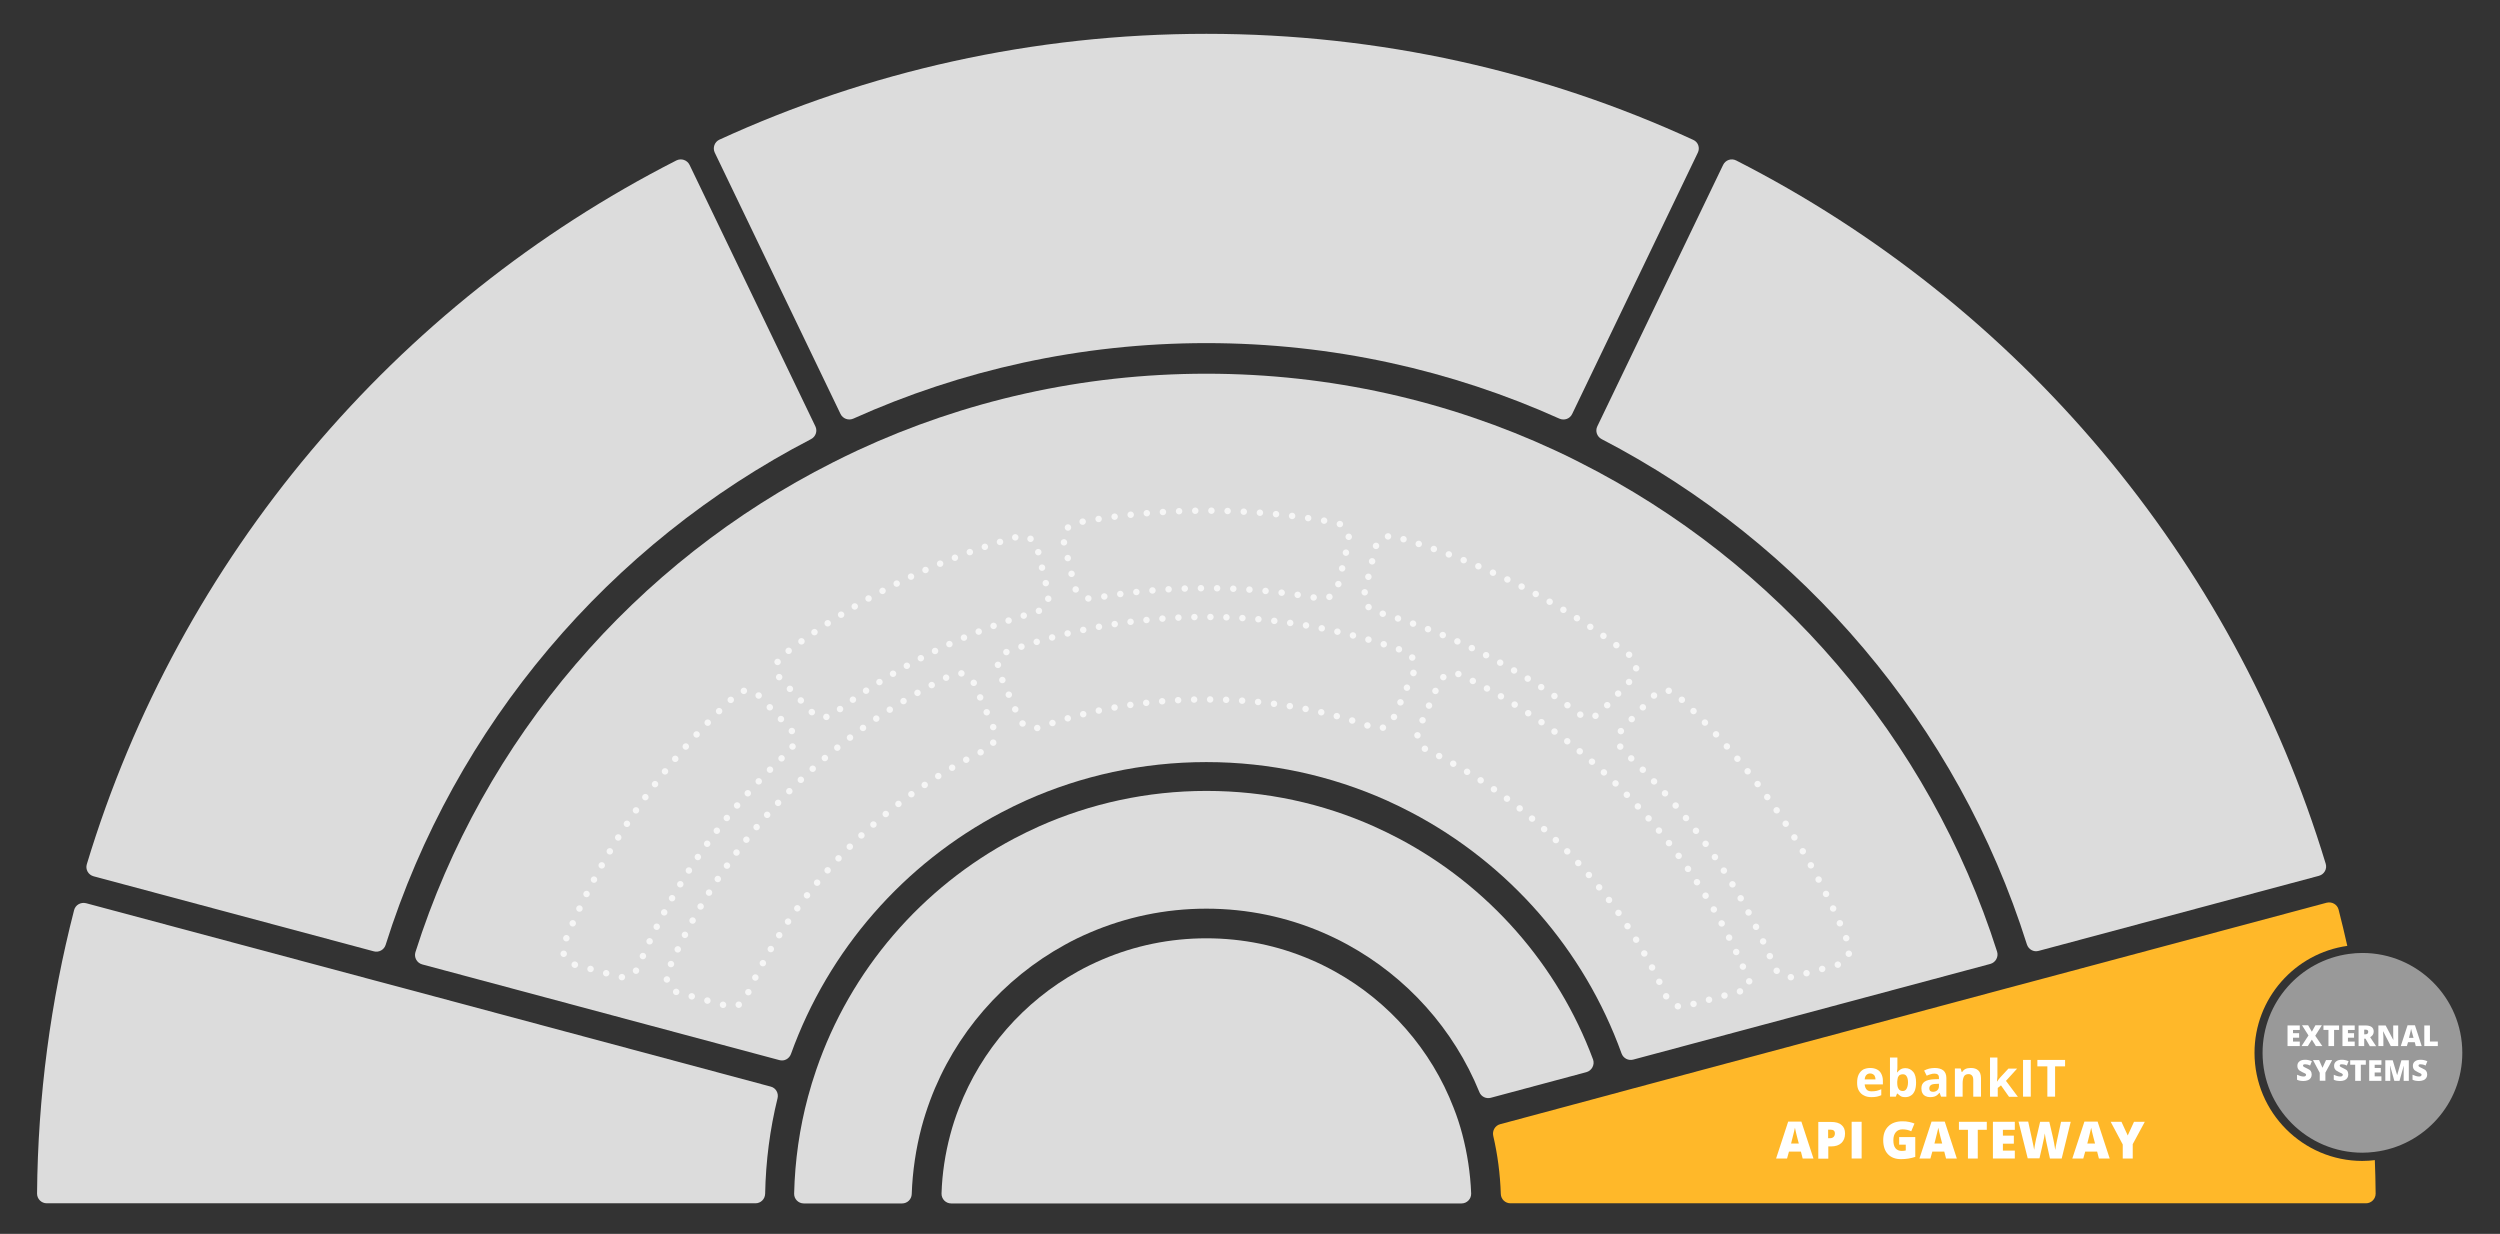<?xml version="1.0" encoding="utf-8"?>
<!-- Generator: Adobe Illustrator 27.8.1, SVG Export Plug-In . SVG Version: 6.00 Build 0)  -->
<svg version="1.1" id="Layer" xmlns="http://www.w3.org/2000/svg" xmlns:xlink="http://www.w3.org/1999/xlink" x="0px" y="0px"
	 viewBox="0 0 1552 766" style="enable-background:new 0 0 1552 766;" xml:space="preserve">
<rect x="0" y="0" width="1552" height="766" fill="#333333" stroke="none"/>
<style type="text/css">
	.Drop_x0020_Shadow{fill:none;}
	.Outer_x0020_Glow_x0020_5_x0020_pt{fill:none;}
	.Blue_x0020_Neon{fill:none;stroke:#8AACDA;stroke-width:7;stroke-linecap:round;stroke-linejoin:round;}
	.Chrome_x0020_Highlight{fill:url(#SVGID_1_);stroke:#FFFFFF;stroke-width:0.363;stroke-miterlimit:1;}
	.Jive_GS{fill:#FFDD00;}
	.Alyssa_GS{fill:#A6D0E4;}
	.st0{fill:#FFB829;}
	.st1{fill:#999999;}
	.st2{fill:#DCDCDC;}
	.st3{opacity:0.75;}
	.st4{fill:none;stroke:#FFFFFF;stroke-width:4;stroke-linecap:round;stroke-linejoin:round;stroke-dasharray:0,10.06;}
	.st5{fill:none;stroke:#FFFFFF;stroke-width:4;stroke-linecap:round;stroke-linejoin:round;stroke-dasharray:0,9.889;}
	.st6{fill:none;stroke:#FFFFFF;stroke-width:4;stroke-linecap:round;stroke-linejoin:round;stroke-dasharray:0,10.044;}
	.st7{fill:none;stroke:#FFFFFF;stroke-width:4;stroke-linecap:round;stroke-linejoin:round;stroke-dasharray:0,9.889;}
	.st8{fill:none;stroke:#FFFFFF;stroke-width:4;stroke-linecap:round;stroke-linejoin:round;stroke-dasharray:0,10.06;}
	.st9{fill:none;stroke:#FFFFFF;stroke-width:4;stroke-linecap:round;stroke-linejoin:round;stroke-dasharray:0,10.06;}
	.st10{fill:none;stroke:#FFFFFF;stroke-width:4;stroke-linecap:round;stroke-linejoin:round;stroke-dasharray:0,9.94;}
	.st11{fill:none;stroke:#FFFFFF;stroke-width:4;stroke-linecap:round;stroke-linejoin:round;stroke-dasharray:0,9.953;}
	.st12{fill:#FFFFFF;}
</style>
<linearGradient id="SVGID_1_" gradientUnits="userSpaceOnUse" x1="-6977" y1="-1495" x2="-6977" y2="-1496">
	<stop  offset="0" style="stop-color:#656565"/>
	<stop  offset="0.618" style="stop-color:#1B1B1B"/>
	<stop  offset="0.629" style="stop-color:#545454"/>
	<stop  offset="0.983" style="stop-color:#3E3E3E"/>
</linearGradient>
<g>
	<path class="st0" d="M1399.6,653.6c0-33.8,25.1-61.8,57.6-66.4c-1.7-7.6-3.5-15.1-5.4-22.5c-0.8-3.2-4.1-5.1-7.4-4.3l-179.7,48.1
		l-18.4,4.9l-232.8,62.4l-17.4,4.7l-64.8,17.4c-3.1,0.8-5,4-4.3,7.2c2.7,11.6,4.3,23.7,4.7,36.1c0.1,3.2,2.7,5.8,6,5.8h531.1
		c3.3,0,6-2.7,6-6c-0.1-7-0.2-13.9-0.5-20.8c-2.5,0.3-5.1,0.5-7.8,0.5C1429.7,720.7,1399.6,690.6,1399.6,653.6z"/>
	<path class="st1" d="M1466.6,591.6c-2.8,0-5.6,0.2-8.4,0.6c-30.2,4.1-53.6,30.1-53.6,61.4c0,34.2,27.8,62,62,62
		c2.5,0,5-0.2,7.5-0.5c30.7-3.7,54.5-29.9,54.5-61.5C1528.6,619.4,1500.8,591.6,1466.6,591.6z"/>
</g>
<path class="st2" d="M907.8,704.2c-1.5-5.7-3.3-11.2-5.4-16.5c-13.9-36.1-40.2-66-73.7-84.6c-5.1-2.8-10.3-5.4-15.6-7.6
	c-19.7-8.4-41.4-13-64.2-13s-44.4,4.6-64.2,13c-5.4,2.3-10.6,4.8-15.6,7.6c-33.5,18.6-59.9,48.6-73.8,84.8
	c-2.1,5.4-3.9,10.9-5.4,16.6c-3.1,11.7-5,23.8-5.4,36.4c-0.1,3.4,2.6,6.2,6,6.2h316.8c3.4,0,6.1-2.8,6-6.2
	C912.8,728.2,910.9,716,907.8,704.2z"/>
<path class="st2" d="M984.8,665.6l-59.3,15.9c-2.9,0.8-6-0.7-7.1-3.5c-15.9-39.1-45-71.4-81.7-91.5c-5.1-2.8-10.3-5.3-15.6-7.6
	c-22.1-9.5-46.5-14.8-72.2-14.8s-50,5.3-72.2,14.8c-5.4,2.3-10.6,4.8-15.6,7.6c-38.3,21-68.3,55.3-83.7,96.7c-2,5.4-3.8,11-5.3,16.6
	c-3.5,13.3-5.6,27.2-6.1,41.5c-0.1,3.2-2.7,5.8-6,5.8h-61c-3.4,0-6.1-2.8-6-6.1c0.5-20.7,3.4-40.8,8.6-60.1
	c1.5-5.6,3.2-11.2,5.1-16.7c21.2-62,65.6-113.3,122.8-143.6c5.1-2.7,10.3-5.2,15.6-7.6c31.7-14.1,66.9-22,103.9-22
	s72.1,7.8,103.9,22c5.3,2.4,10.5,4.9,15.6,7.6c55.2,29.2,98.5,78,120.5,137.2C990.1,661,988.2,664.7,984.8,665.6z"/>
<path class="st2" d="M482.7,681.8c-4.7,19.1-7.3,38.9-7.7,59.3c-0.1,3.3-2.7,5.9-6,5.9h-440c-3.3,0-6-2.7-6-6
	c0.5-60.7,8.5-119.7,23-176c0.8-3.2,4.1-5.1,7.4-4.3l179.7,48.1l18.4,4.9l227.1,60.9C481.6,675.4,483.5,678.6,482.7,681.8z"/>
<path class="st2" d="M1235.6,598.4l-221.7,59.4c-3,0.8-6.1-0.8-7.2-3.7c-23.3-64.7-70.3-118.1-130.5-149.7
	c-5.1-2.7-10.3-5.2-15.6-7.6c-34.1-15.2-71.9-23.7-111.7-23.7s-77.6,8.5-111.7,23.7c-5.3,2.4-10.5,4.9-15.6,7.6
	c-60.3,31.7-107.3,85.2-130.6,150c-1.1,2.9-4.2,4.6-7.2,3.7l-221.7-59.4c-3.3-0.9-5.2-4.4-4.2-7.6C300,458.3,394.5,348.9,517,287.1
	c5.2-2.6,10.4-5.2,15.6-7.6c65.8-30.5,139-47.5,216.3-47.5s150.5,17,216.3,47.5c5.3,2.4,10.5,5,15.6,7.6
	c122.4,61.8,216.8,171.1,259,303.7C1240.8,594,1238.9,597.5,1235.6,598.4z"/>
<path class="st2" d="M419.9,99.6C245.4,188.5,111.5,345.9,53.9,536.5c-1,3.2,0.9,6.6,4.2,7.5l174,46.6c3.1,0.8,6.3-0.9,7.3-4
	c42.9-136.4,139.1-249.2,264.1-314c2.9-1.5,4.1-5,2.7-7.9l-78.1-162.3C426.6,99.3,422.9,98.1,419.9,99.6z"/>
<path class="st2" d="M748.9,21C641,21,538.6,44.5,446.6,86.7c-3,1.4-4.3,5-2.9,8l78.1,162.3c1.4,2.9,4.9,4.2,7.9,2.9
	c66.9-30.1,141.1-46.9,219.2-46.9c78.1,0,152.3,16.8,219.2,46.9c3,1.3,6.5,0.1,7.9-2.9L1054,94.8c1.5-3,0.2-6.7-2.9-8
	C959.1,44.5,856.8,21,748.9,21z"/>
<path class="st2" d="M1069.7,102.4l-78.1,162.3c-1.4,2.9-0.2,6.4,2.7,7.9c125,64.8,221.1,177.5,264,313.7c1,3.1,4.2,4.9,7.3,4
	l174-46.6c3.3-0.9,5.2-4.3,4.2-7.5c-57.7-190.4-191.5-347.7-366-436.6C1074.8,98.1,1071.2,99.3,1069.7,102.4z"/>
<g class="st3">
	<path class="st4" d="M356.9,598.9l27.3,7.4c4.9,1.3,9.9-1.2,11.9-5.8c21.3-51.3,53.5-96.9,93.7-134.1c4.1-3.8,4.4-10.2,0.5-14.2
		L471,431.8c-3.8-4-10-4.2-14-0.5c-46,42.6-82.7,95.1-106.7,154.2C348,591.1,351.1,597.4,356.9,598.9
		C356.9,598.9,351.1,597.4,356.9,598.9z"/>
</g>
<g class="st3">
	<path class="st5" d="M504,442.1c3.5,3.7,9.3,4.2,13.4,1.1c25.3-19.3,53.1-35.5,82.5-48c14.2-6,28.8-11.2,43.8-15.5
		c5.1-1.5,8.2-6.8,6.9-12l-6.6-27.2c-1.3-5.5-7-8.8-12.4-7.3c-53.6,15.2-102.9,40.4-145.8,73.7c-4.7,3.6-5.1,10.5-1.1,14.7
		L504,442.1L504,442.1z"/>
</g>
<g class="st3">
	<path class="st6" d="M660.5,336.7l6.6,27.3c1.3,5.2,6.4,8.4,11.6,7.5c45.2-8.5,95-8.5,140.2,0c5.2,1,10.3-2.3,11.6-7.5l6.6-27.3
		c1.3-5.5-2.2-11.1-7.8-12.2c-26.1-4.9-53-7.5-80.5-7.5s-54.4,2.6-80.5,7.5C662.8,325.6,659.2,331.2,660.5,336.7L660.5,336.7z"/>
</g>
<g class="st3">
	<path class="st7" d="M847.2,367.7c-1.3,5.2,1.8,10.5,6.9,12c27.9,8,54.8,19.1,80,33.2c16.2,9,31.6,19.1,46.2,30.3
		c4.1,3.1,9.8,2.7,13.4-1.1l19.3-20.5c4-4.3,3.6-11.1-1.1-14.7c-42.9-33.2-92.2-58.5-145.8-73.7c-5.4-1.5-11.1,1.8-12.4,7.3
		L847.2,367.7L847.2,367.7z"/>
</g>
<g class="st3">
	<path class="st8" d="M1026.8,431.8l-19.3,20.4c-3.8,4.1-3.6,10.4,0.5,14.2c40.2,37.1,72.4,82.8,93.7,134.1c1.9,4.6,7,7.2,11.9,5.8
		l27.2-7.4c5.8-1.6,8.9-7.9,6.6-13.5c-24-59.1-60.6-111.6-106.7-154.2C1036.8,427.6,1030.6,427.8,1026.8,431.8
		C1026.8,431.8,1030.6,427.8,1026.8,431.8z"/>
</g>
<g class="st3">
	<path class="st9" d="M604.5,423.9c-2.3-5.2-8.4-7.4-13.5-5c-78.4,37.8-141.6,103.3-176.3,183.7c-2.4,5.6,0.7,12.1,6.5,13.7
		l30.3,8.2c4.7,1.3,9.7-1.1,11.7-5.6c30.1-67.1,83.1-121.6,149-153.6c4.8-2.3,6.9-8.1,4.8-13C615.8,449.7,605.9,427.2,604.5,423.9
		L604.5,423.9z"/>
</g>
<g class="st3">
	<path class="st10" d="M877.5,417.7c2.3-5.3-0.3-11.5-5.8-13.5C833.3,390.5,792,383,748.9,383c-43.1,0-84.4,7.5-122.8,21.2
		c-5.5,2-8.1,8.1-5.8,13.5l10.2,23.2l2.3,5.3c2.1,4.8,7.6,7.1,12.5,5.4c64.1-23.2,142.9-23.2,207.1,0c5,1.7,10.4-0.6,12.5-5.4
		C866.5,442.7,875.7,421.6,877.5,417.7L877.5,417.7z"/>
</g>
<g class="st3">
	<path class="st11" d="M1085.9,609.2c-34.1-83.4-98.5-151.4-179.1-190.2c-5.1-2.5-11.2-0.2-13.5,5c-1.5,3.3-11.3,25.7-12.5,28.4
		c-2.2,4.9-0.1,10.7,4.8,13c65.9,32.1,118.9,86.6,149,153.6c2,4.5,6.9,6.9,11.7,5.6l37-10C1085.5,613.9,1086.8,611.4,1085.9,609.2
		L1085.9,609.2z"/>
</g>
<g>
	<path class="st12" d="M1161,663c1.6,0,3,0.3,4.2,0.9c1.2,0.6,2.1,1.5,2.7,2.7c0.6,1.2,1,2.6,1,4.3v2.3h-11.3
		c0.1,1.3,0.5,2.4,1.2,3.2s1.8,1.1,3.1,1.1c1.1,0,2.1-0.1,3.1-0.3c0.9-0.2,1.9-0.6,2.9-1v3.7c-0.9,0.4-1.8,0.7-2.7,0.9
		s-2.1,0.3-3.4,0.3c-1.8,0-3.3-0.3-4.6-1c-1.3-0.6-2.4-1.6-3.2-3c-0.8-1.3-1.1-3-1.1-5c0-2,0.3-3.7,1-5.1s1.7-2.4,2.9-3.1
		C1157.9,663.4,1159.3,663,1161,663z M1161,666.4c-0.9,0-1.7,0.3-2.3,0.9s-1,1.5-1.1,2.8h6.7c0-0.7-0.1-1.3-0.4-1.9
		c-0.2-0.6-0.6-1-1.1-1.3C1162.4,666.6,1161.7,666.4,1161,666.4z"/>
	<path class="st12" d="M1177.9,656.5v5.7c0,0.7,0,1.3-0.1,2c0,0.6-0.1,1.1-0.1,1.5h0.2c0.5-0.7,1.1-1.3,1.9-1.8
		c0.8-0.5,1.8-0.8,3.1-0.8c2,0,3.5,0.8,4.8,2.3s1.8,3.8,1.8,6.7c0,2-0.3,3.7-0.8,5c-0.6,1.3-1.3,2.4-2.4,3c-1,0.7-2.2,1-3.5,1
		c-1.3,0-2.3-0.2-3-0.7c-0.7-0.5-1.3-1-1.8-1.5h-0.3l-0.8,1.9h-3.6v-24.3H1177.9z M1181.3,666.9c-0.8,0-1.5,0.2-2,0.5
		c-0.5,0.3-0.8,0.9-1.1,1.5c-0.2,0.7-0.3,1.6-0.4,2.6v0.5c0,1.7,0.2,3,0.8,3.9c0.5,0.9,1.4,1.4,2.7,1.4c1,0,1.8-0.5,2.3-1.4
		s0.9-2.2,0.9-3.9c0-1.7-0.3-3-0.9-3.9C1183.1,667.3,1182.3,666.9,1181.3,666.9z"/>
	<path class="st12" d="M1201,663c2.3,0,4.1,0.5,5.4,1.5c1.2,1,1.9,2.6,1.9,4.7v11.6h-3.3l-0.9-2.4h-0.1c-0.5,0.6-1,1.1-1.5,1.5
		c-0.5,0.4-1.1,0.7-1.8,0.9c-0.7,0.2-1.5,0.3-2.5,0.3c-1,0-2-0.2-2.8-0.6c-0.8-0.4-1.5-1-1.9-1.8c-0.5-0.8-0.7-1.9-0.7-3.1
		c0-1.9,0.7-3.2,2-4.1c1.3-0.9,3.3-1.4,5.9-1.5l3-0.1v-0.8c0-0.9-0.2-1.6-0.7-2c-0.5-0.4-1.1-0.6-2-0.6c-0.8,0-1.7,0.1-2.5,0.4
		c-0.8,0.2-1.6,0.5-2.4,0.9l-1.6-3.2c0.9-0.5,2-0.9,3.1-1.2C1198.6,663.2,1199.8,663,1201,663z M1203.6,672.8l-1.8,0.1
		c-1.5,0-2.6,0.3-3.2,0.8c-0.6,0.5-0.9,1.2-0.9,2c0,0.7,0.2,1.2,0.6,1.6c0.4,0.3,1,0.5,1.7,0.5c1,0,1.9-0.3,2.6-0.9
		c0.7-0.6,1.1-1.5,1.1-2.6V672.8z"/>
	<path class="st12" d="M1223.6,663c1.9,0,3.4,0.5,4.5,1.5c1.1,1,1.7,2.6,1.7,4.9v11.4h-4.8v-10.2c0-1.2-0.2-2.2-0.7-2.8
		c-0.5-0.6-1.2-1-2.1-1c-1.5,0-2.5,0.5-3,1.5c-0.5,1-0.8,2.4-0.8,4.3v8.2h-4.8v-17.5h3.6l0.6,2.2h0.3c0.4-0.6,0.8-1.1,1.4-1.5
		c0.6-0.4,1.2-0.7,1.9-0.8C1222.2,663.1,1222.9,663,1223.6,663z"/>
	<path class="st12" d="M1240,656.5v10.9c0,0.7,0,1.3-0.1,2s-0.1,1.3-0.2,2h0.1c0.3-0.5,0.7-0.9,1-1.4c0.3-0.4,0.7-0.9,1.1-1.3
		l4.9-5.3h5.4l-6.9,7.6l7.4,9.9h-5.5l-5-7.1l-2,1.6v5.4h-4.8v-24.3H1240z"/>
	<path class="st12" d="M1255.9,680.8V658h4.8v22.8H1255.9z"/>
	<path class="st12" d="M1275.8,680.8h-4.8V662h-6.2v-4h17.2v4h-6.2V680.8z"/>
	<path class="st12" d="M1119.1,719.2l-1.1-4.3h-7.4l-1.2,4.3h-6.8l7.5-22.9h8.2l7.5,22.9H1119.1z M1116.7,709.9l-1-3.8
		c-0.2-0.8-0.5-1.9-0.8-3.2c-0.3-1.3-0.5-2.3-0.6-2.8c-0.1,0.5-0.3,1.4-0.6,2.6s-0.9,3.6-1.8,7.2H1116.7z"/>
	<path class="st12" d="M1145.4,703.7c0,2.6-0.8,4.5-2.3,5.9c-1.5,1.4-3.6,2.1-6.4,2.1h-1.7v7.6h-6.2v-22.8h7.9
		c2.9,0,5.1,0.6,6.5,1.9C1144.7,699.6,1145.4,701.3,1145.4,703.7z M1135,706.6h1.1c0.9,0,1.7-0.3,2.2-0.8c0.5-0.5,0.8-1.2,0.8-2.2
		c0-1.5-0.9-2.3-2.6-2.3h-1.6V706.6z"/>
	<path class="st12" d="M1149.5,719.2v-22.8h6.2v22.8H1149.5z"/>
	<path class="st12" d="M1179.1,705.9h9.9v12.3c-2.7,0.9-5.6,1.4-8.8,1.4c-3.5,0-6.2-1-8.2-3.1c-1.9-2-2.9-5-2.9-8.7
		c0-3.7,1.1-6.6,3.2-8.6c2.1-2.1,5.1-3.1,8.8-3.1c1.4,0,2.8,0.1,4.1,0.4c1.3,0.3,2.4,0.6,3.3,1l-2,4.8c-1.6-0.8-3.5-1.2-5.4-1.2
		c-1.8,0-3.2,0.6-4.2,1.8s-1.5,2.8-1.5,5c0,2.1,0.4,3.8,1.3,4.9c0.9,1.1,2.2,1.7,3.9,1.7c0.9,0,1.8-0.1,2.5-0.3v-3.6h-4.1V705.9z"/>
	<path class="st12" d="M1208.1,719.2l-1.1-4.3h-7.4l-1.2,4.3h-6.8l7.5-22.9h8.2l7.5,22.9H1208.1z M1205.7,709.9l-1-3.8
		c-0.2-0.8-0.5-1.9-0.8-3.2c-0.3-1.3-0.5-2.3-0.6-2.8c-0.1,0.5-0.3,1.4-0.6,2.6c-0.3,1.2-0.9,3.6-1.8,7.2H1205.7z"/>
	<path class="st12" d="M1227.9,719.2h-6.2v-17.8h-5.6v-5h17.3v5h-5.6V719.2z"/>
	<path class="st12" d="M1250.8,719.2h-13.6v-22.8h13.6v5h-7.4v3.6h6.8v5h-6.8v4.3h7.4V719.2z"/>
	<path class="st12" d="M1279.9,719.2h-7.3l-2.2-10c-0.1-0.4-0.3-1.2-0.5-2.5c-0.2-1.2-0.4-2.3-0.5-3.1c-0.1,0.7-0.2,1.5-0.4,2.5
		c-0.2,1-0.4,1.9-0.6,2.8s-0.9,4.3-2.3,10.2h-7.3l-5.7-22.8h6l2.5,11.5c0.6,2.5,0.9,4.5,1.2,6c0.1-1.1,0.4-2.5,0.7-4.3
		c0.3-1.8,0.7-3.3,1-4.5l2-8.6h5.7l2,8.6c0.3,1.4,0.7,3,1,4.8s0.6,3.2,0.7,4.1c0.1-1.2,0.5-3.2,1.1-6l2.5-11.5h6L1279.9,719.2z"/>
	<path class="st12" d="M1303,719.2l-1.1-4.3h-7.4l-1.2,4.3h-6.8l7.5-22.9h8.2l7.5,22.9H1303z M1300.6,709.9l-1-3.8
		c-0.2-0.8-0.5-1.9-0.8-3.2c-0.3-1.3-0.5-2.3-0.6-2.8c-0.1,0.5-0.3,1.4-0.6,2.6c-0.3,1.2-0.9,3.6-1.8,7.2H1300.6z"/>
	<path class="st12" d="M1320.9,704.9l3.9-8.5h6.7l-7.5,13.9v8.9h-6.2v-8.7l-7.5-14.1h6.7L1320.9,704.9z"/>
</g>
<g>
	<path class="st12" d="M1427.7,649.4h-7.6v-12.8h7.6v2.8h-4.2v2h3.8v2.8h-3.8v2.4h4.2V649.4z"/>
	<path class="st12" d="M1441.7,649.4h-4l-2.5-4l-2.5,4h-3.9l4.3-6.6l-4-6.3h3.8l2.3,4l2.2-4h4l-4.1,6.5L1441.7,649.4z"/>
	<path class="st12" d="M1449,649.4h-3.5v-10h-3.1v-2.8h9.7v2.8h-3.1V649.4z"/>
	<path class="st12" d="M1461.8,649.4h-7.6v-12.8h7.6v2.8h-4.2v2h3.8v2.8h-3.8v2.4h4.2V649.4z"/>
	<path class="st12" d="M1467.7,644.7v4.7h-3.5v-12.8h4.2c3.5,0,5.2,1.3,5.2,3.8c0,1.5-0.7,2.6-2.2,3.5l3.7,5.6h-3.9l-2.7-4.7H1467.7
		z M1467.7,642.1h0.7c1.2,0,1.8-0.5,1.8-1.6c0-0.9-0.6-1.3-1.8-1.3h-0.7V642.1z"/>
	<path class="st12" d="M1488.8,649.4h-4.6l-4.7-9.1h-0.1c0.1,1.4,0.2,2.5,0.2,3.3v5.8h-3.1v-12.8h4.5l4.7,8.9h0.1
		c-0.1-1.3-0.1-2.3-0.1-3.1v-5.8h3.1V649.4z"/>
	<path class="st12" d="M1499.7,649.4l-0.6-2.4h-4.2l-0.7,2.4h-3.8l4.2-12.9h4.6l4.2,12.9H1499.7z M1498.3,644.2l-0.6-2.1
		c-0.1-0.5-0.3-1.1-0.5-1.8c-0.2-0.7-0.3-1.3-0.4-1.6c-0.1,0.3-0.2,0.8-0.3,1.5c-0.2,0.7-0.5,2-1,4.1H1498.3z"/>
	<path class="st12" d="M1505,649.4v-12.8h3.5v10h4.9v2.8H1505z"/>
	<path class="st12" d="M1435.1,667.1c0,0.8-0.2,1.5-0.6,2.1s-1,1.1-1.8,1.4c-0.8,0.3-1.7,0.5-2.7,0.5c-0.9,0-1.6-0.1-2.2-0.2
		c-0.6-0.1-1.2-0.3-1.8-0.6v-3.1c0.7,0.3,1.4,0.6,2.1,0.8c0.7,0.2,1.4,0.3,2,0.3c0.5,0,0.9-0.1,1.1-0.3c0.2-0.2,0.4-0.4,0.4-0.7
		c0-0.2,0-0.3-0.1-0.5c-0.1-0.1-0.3-0.3-0.5-0.4c-0.2-0.1-0.8-0.4-1.7-0.8c-0.8-0.4-1.5-0.8-1.9-1.1c-0.4-0.4-0.7-0.8-0.9-1.2
		c-0.2-0.5-0.3-1-0.3-1.6c0-1.2,0.4-2.1,1.3-2.8s2-1,3.6-1c1.3,0,2.7,0.3,4.1,0.9l-1.1,2.7c-1.2-0.6-2.2-0.8-3.1-0.8
		c-0.5,0-0.8,0.1-1,0.2s-0.3,0.4-0.3,0.6c0,0.3,0.1,0.5,0.4,0.7c0.3,0.2,1,0.6,2.1,1.1c1.1,0.5,1.9,1,2.3,1.6
		C1434.9,665.5,1435.1,666.2,1435.1,667.1z"/>
	<path class="st12" d="M1441.8,662.9l2.2-4.8h3.8l-4.2,7.8v5h-3.5v-4.9l-4.2-7.9h3.8L1441.8,662.9z"/>
	<path class="st12" d="M1457.8,667.1c0,0.8-0.2,1.5-0.6,2.1s-1,1.1-1.7,1.4c-0.8,0.3-1.7,0.5-2.7,0.5c-0.9,0-1.6-0.1-2.2-0.2
		c-0.6-0.1-1.2-0.3-1.8-0.6v-3.1c0.7,0.3,1.3,0.6,2.1,0.8c0.7,0.2,1.4,0.3,2,0.3c0.5,0,0.9-0.1,1.1-0.3c0.2-0.2,0.4-0.4,0.4-0.7
		c0-0.2,0-0.3-0.1-0.5c-0.1-0.1-0.3-0.3-0.5-0.4c-0.2-0.1-0.8-0.4-1.7-0.8c-0.8-0.4-1.5-0.8-1.9-1.1c-0.4-0.4-0.7-0.8-0.9-1.2
		c-0.2-0.5-0.3-1-0.3-1.6c0-1.2,0.4-2.1,1.3-2.8s2-1,3.6-1c1.3,0,2.7,0.3,4.1,0.9l-1.1,2.7c-1.2-0.6-2.2-0.8-3.1-0.8
		c-0.5,0-0.8,0.1-1,0.2s-0.3,0.4-0.3,0.6c0,0.3,0.1,0.5,0.4,0.7c0.3,0.2,1,0.6,2.1,1.1c1.1,0.5,1.9,1,2.3,1.6
		C1457.6,665.5,1457.8,666.2,1457.8,667.1z"/>
	<path class="st12" d="M1465.6,671h-3.5v-10h-3.1v-2.8h9.7v2.8h-3.1V671z"/>
	<path class="st12" d="M1478.4,671h-7.6v-12.8h7.6v2.8h-4.2v2h3.8v2.8h-3.8v2.4h4.2V671z"/>
	<path class="st12" d="M1486.4,671l-2.6-9.3h-0.1c0.1,1.6,0.2,2.8,0.2,3.7v5.6h-3.1v-12.8h4.6l2.7,9.1h0.1l2.6-9.1h4.6V671h-3.2
		v-5.6c0-0.3,0-0.6,0-1c0-0.4,0-1.2,0.1-2.6h-0.1l-2.6,9.2H1486.4z"/>
	<path class="st12" d="M1506.8,667.1c0,0.8-0.2,1.5-0.6,2.1s-1,1.1-1.8,1.4c-0.8,0.3-1.7,0.5-2.7,0.5c-0.9,0-1.6-0.1-2.2-0.2
		c-0.6-0.1-1.2-0.3-1.8-0.6v-3.1c0.7,0.3,1.4,0.6,2.1,0.8c0.7,0.2,1.4,0.3,2,0.3c0.5,0,0.9-0.1,1.1-0.3c0.2-0.2,0.4-0.4,0.4-0.7
		c0-0.2,0-0.3-0.1-0.5c-0.1-0.1-0.3-0.3-0.5-0.4c-0.2-0.1-0.8-0.4-1.7-0.8c-0.8-0.4-1.5-0.8-1.9-1.1c-0.4-0.4-0.7-0.8-0.9-1.2
		c-0.2-0.5-0.3-1-0.3-1.6c0-1.2,0.4-2.1,1.3-2.8s2-1,3.6-1c1.3,0,2.7,0.3,4.1,0.9l-1.1,2.7c-1.2-0.6-2.2-0.8-3.1-0.8
		c-0.5,0-0.8,0.1-1,0.2s-0.3,0.4-0.3,0.6c0,0.3,0.1,0.5,0.4,0.7c0.3,0.2,1,0.6,2.1,1.1c1.1,0.5,1.9,1,2.3,1.6
		C1506.6,665.5,1506.8,666.2,1506.8,667.1z"/>
</g>
</svg>
